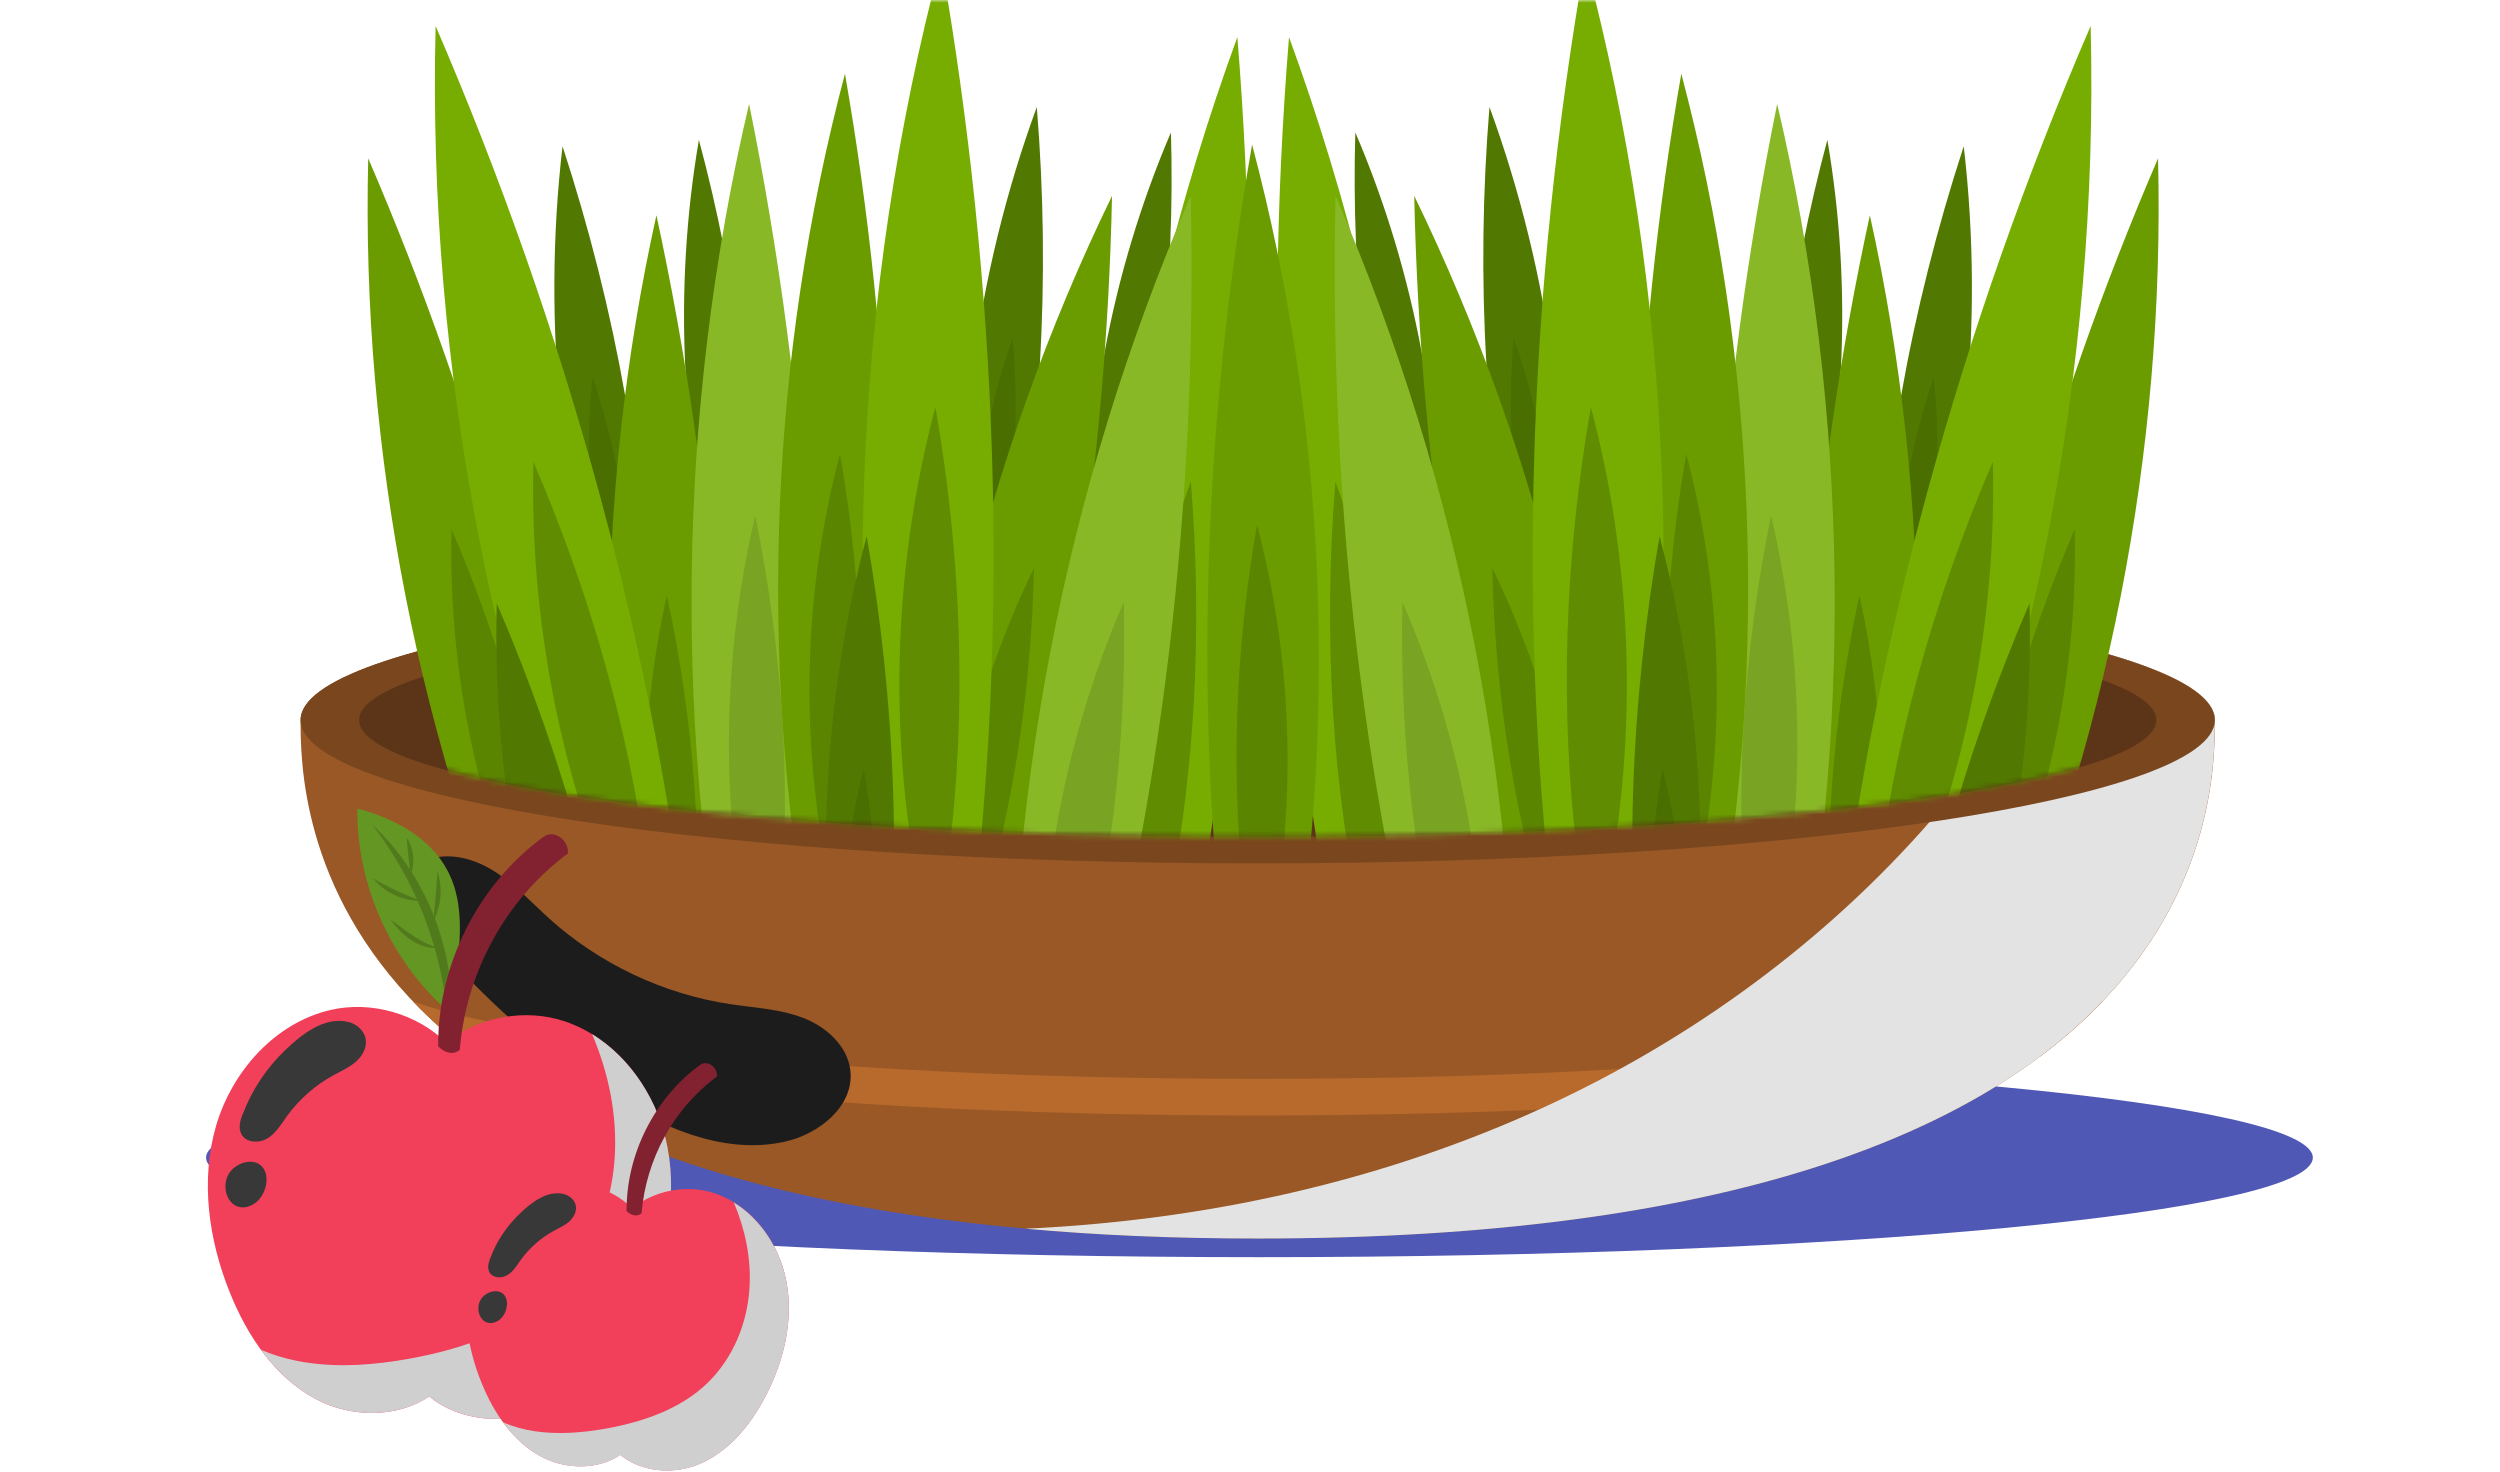 <svg width="462" height="272" viewBox="0 0 462 272" fill="none" xmlns="http://www.w3.org/2000/svg">
<mask id="mask0_87_5" style="mask-type:luminance" maskUnits="userSpaceOnUse" x="0" y="0" width="462" height="272">
<path d="M461.523 272L461.523 0L0.431 0L0.431 272H461.523Z" fill="white"/>
</mask>
<g mask="url(#mask0_87_5)">
<path d="M232.747 232.327C340.255 232.327 427.409 224.09 427.409 213.93C427.409 203.769 340.255 195.532 232.747 195.532C125.238 195.532 38.085 203.769 38.085 213.93C38.085 224.09 125.238 232.327 232.747 232.327Z" fill="#4F59B5"/>
<path d="M409.308 133.058C409.308 147.69 409.308 228.856 232.429 228.856C55.55 228.856 55.55 147.69 55.55 133.058C55.55 118.426 134.735 106.562 232.429 106.562C330.123 106.562 409.308 118.426 409.308 133.058Z" fill="#995825"/>
<path d="M76.305 185.052C79.616 188.522 83.472 191.971 87.941 195.305C94.768 196.848 103.479 198.368 114.57 199.797C146.076 203.903 187.926 206.149 232.429 206.149C276.932 206.149 318.782 203.88 350.288 199.797C361.38 198.345 370.067 196.825 376.917 195.305C381.431 191.948 385.31 188.454 388.667 184.961C371.02 191.426 317.784 199.366 232.452 199.366C147.12 199.366 94.043 191.472 76.328 185.074L76.305 185.052Z" fill="#B8692C"/>
<g style="mix-blend-mode:multiply">
<path d="M409.308 133.058C409.308 127.818 399.078 122.918 381.522 118.812C373.152 128.657 366.324 140.703 357.002 151.433C337.381 173.981 312.68 192.016 285.552 204.515C255.475 218.376 222.63 225.544 189.491 227.064C202.511 228.244 216.755 228.879 232.406 228.879C409.285 228.879 409.285 147.712 409.285 133.081L409.308 133.058Z" fill="#E3E3E3"/>
</g>
<path d="M232.429 159.554C330.116 159.554 409.308 147.691 409.308 133.058C409.308 118.425 330.116 106.562 232.429 106.562C134.742 106.562 55.55 118.425 55.55 133.058C55.55 147.691 134.742 159.554 232.429 159.554Z" fill="#7A461E"/>
<path d="M232.429 154.654C324.141 154.654 398.488 144.985 398.488 133.058C398.488 121.131 324.141 111.462 232.429 111.462C140.717 111.462 66.37 121.131 66.37 133.058C66.37 144.985 140.717 154.654 232.429 154.654Z" fill="#5C3417"/>
<mask id="mask1_87_5" style="mask-type:luminance" maskUnits="userSpaceOnUse" x="44" y="-36" width="377" height="191">
<path d="M398.488 133.058C398.488 144.99 324.135 154.654 232.429 154.654C140.723 154.654 66.37 144.99 66.37 133.058C66.37 121.126 -44.661 -35.446 232.429 -35.446C509.52 -35.446 398.488 121.148 398.488 133.058Z" fill="white"/>
</mask>
<g mask="url(#mask1_87_5)">
<path d="M114.117 125.277C103.615 93.79 100.122 59.99 103.955 27.029C113.754 57.018 119.719 89.231 120.128 120.785C117.179 123.326 117.678 123.689 114.117 125.277Z" fill="#517800"/>
<path d="M114.185 114.638C109.376 100.21 107.788 84.739 109.535 69.654C114.026 83.401 116.748 98.146 116.929 112.596C115.568 113.753 115.795 113.934 114.185 114.66V114.638Z" fill="#4A6E00"/>
<path d="M133.352 109.965C125.844 82.675 124.392 53.729 129.155 25.849C136.141 51.823 139.771 79.522 138.682 106.426C136.051 108.468 136.459 108.785 133.352 109.987V109.965Z" fill="#517800"/>
<path d="M133.896 100.913C130.448 88.414 129.79 75.166 131.968 62.395C135.166 74.304 136.822 86.985 136.323 99.28C135.121 100.21 135.302 100.369 133.873 100.913H133.896Z" fill="#4A6E00"/>
<path d="M99.192 187.683C77.416 138.003 66.71 83.514 68.048 29.274C88.44 76.641 102.957 128.181 108.31 179.471C103.887 184.054 104.749 184.553 99.192 187.683Z" fill="#6A9C00"/>
<path d="M97.717 170.352C87.737 147.599 82.837 122.646 83.45 97.806C92.795 119.492 99.441 143.085 101.891 166.586C99.872 168.696 100.258 168.923 97.717 170.352Z" fill="#5A8500"/>
<path d="M121.375 201.226C109.58 148.279 109.557 92.747 121.307 39.778C132.217 90.183 136.527 143.561 131.9 194.92C126.66 198.572 127.431 199.23 121.375 201.226Z" fill="#6A9C00"/>
<path d="M123.258 183.94C117.859 159.69 117.837 134.26 123.235 110.01C128.225 133.103 130.199 157.535 128.089 181.059C125.685 182.738 126.048 183.033 123.258 183.94Z" fill="#5A8500"/>
<path d="M117.088 190.927C91.502 132.559 78.913 68.519 80.501 4.797C104.477 60.444 121.534 121.012 127.817 181.263C122.623 186.662 123.621 187.229 117.088 190.904V190.927Z" fill="#76AD00"/>
<path d="M115.342 170.579C103.637 143.856 97.853 114.524 98.579 85.352C109.557 110.827 117.36 138.57 120.241 166.155C117.859 168.628 118.313 168.9 115.342 170.579Z" fill="#5F8C00"/>
<path d="M136.346 193.967C124.278 136.483 125.004 76.368 138.432 19.202C149.547 73.918 153.516 131.742 147.823 187.275C142.107 191.154 142.924 191.88 136.346 193.967Z" fill="#89B827"/>
<path d="M138.614 175.297C133.079 148.983 133.42 121.443 139.567 95.265C144.67 120.309 146.485 146.805 143.876 172.235C141.268 174.004 141.631 174.344 138.614 175.297Z" fill="#79A322"/>
<path d="M110.85 208.417C97.536 178.019 90.98 144.673 91.797 111.485C104.272 140.453 113.164 172.008 116.43 203.381C113.731 206.194 114.253 206.489 110.85 208.417Z" fill="#517800"/>
<path d="M109.943 197.801C103.841 183.872 100.847 168.605 101.21 153.406C106.926 166.677 110.986 181.127 112.484 195.487C111.236 196.78 111.485 196.916 109.92 197.778L109.943 197.801Z" fill="#4A6E00"/>
<path d="M178.694 117.7C175.791 84.648 180.214 50.939 191.6 19.77C194.164 51.211 192.508 83.945 185.589 114.729C182.119 116.521 182.527 116.974 178.694 117.7Z" fill="#517800"/>
<path d="M181.234 107.356C179.896 92.225 181.938 76.777 187.155 62.508C188.334 76.913 187.563 91.885 184.41 105.995C182.822 106.812 183.004 107.016 181.257 107.356H181.234Z" fill="#4A6E00"/>
<path d="M200.968 107.265C199.993 78.977 205.278 50.485 216.392 24.465C217.164 51.37 214.26 79.136 206.979 105.042C203.94 106.403 204.28 106.812 200.968 107.265Z" fill="#517800"/>
<path d="M203.577 98.577C203.123 85.624 205.55 72.58 210.631 60.648C210.971 72.966 209.656 85.692 206.321 97.556C204.938 98.191 205.074 98.373 203.577 98.577Z" fill="#4A6E00"/>
<path d="M149.706 174.934C140.043 121.557 142.266 66.07 156.148 13.622C165.016 64.436 167.194 117.927 160.503 169.059C155.127 172.507 155.853 173.188 149.728 174.934H149.706Z" fill="#6A9C00"/>
<path d="M152.291 157.739C147.868 133.285 148.889 107.878 155.24 83.877C159.3 107.152 160.298 131.651 157.236 155.062C154.787 156.628 155.104 156.945 152.291 157.762V157.739Z" fill="#5A8500"/>
<path d="M168.147 193.241C168.94 139.001 181.802 84.966 205.505 36.193C204.416 87.756 196.25 140.657 179.851 189.566C173.908 191.903 174.498 192.719 168.147 193.264V193.241Z" fill="#6A9C00"/>
<path d="M173.976 176.862C174.339 152.022 180.236 127.273 191.079 104.951C190.58 128.566 186.837 152.794 179.329 175.184C176.607 176.25 176.879 176.636 173.976 176.862Z" fill="#5A8500"/>
<path d="M166.355 182.239C155.013 119.515 157.599 54.319 173.908 -7.294C184.319 52.39 186.882 115.25 179.012 175.343C172.706 179.38 173.545 180.174 166.355 182.239Z" fill="#76AD00"/>
<path d="M169.394 162.027C164.2 133.307 165.379 103.454 172.865 75.234C177.628 102.569 178.807 131.357 175.201 158.873C172.32 160.734 172.706 161.096 169.394 162.027Z" fill="#5F8C00"/>
<path d="M203.826 194.92C198.246 131.425 206.798 66.727 228.664 6.862C233.586 67.249 230.388 130.086 217.073 189.203C210.427 192.651 211.198 193.513 203.826 194.92Z" fill="#76AD00"/>
<path d="M208.68 175.093C206.14 146.011 210.041 116.385 220.067 88.981C222.313 116.634 220.861 145.399 214.759 172.484C211.72 174.072 212.06 174.458 208.703 175.093H208.68Z" fill="#5F8C00"/>
<path d="M187.018 207.827C185.34 149.119 196.704 90.093 220.044 36.193C221.292 92.021 214.941 149.618 199.494 203.268C193.188 206.081 193.846 206.92 186.996 207.805L187.018 207.827Z" fill="#89B827"/>
<path d="M192.553 189.838C191.782 162.957 196.976 135.916 207.682 111.235C208.249 136.801 205.346 163.183 198.269 187.751C195.388 189.044 195.683 189.43 192.553 189.838Z" fill="#79A322"/>
<path d="M156.238 197.801C150.318 165.134 151.679 131.175 160.162 99.099C165.583 130.177 166.922 162.911 162.816 194.216C159.527 196.326 159.981 196.734 156.216 197.801H156.238Z" fill="#517800"/>
<path d="M157.826 187.275C155.127 172.326 155.739 156.764 159.618 142.087C162.09 156.333 162.703 171.305 160.843 185.642C159.346 186.594 159.55 186.798 157.826 187.298V187.275Z" fill="#4A6E00"/>
<path d="M352.737 125.277C363.24 93.79 366.733 59.99 362.899 27.029C353.1 57.018 347.135 89.231 346.727 120.785C349.675 123.326 349.176 123.689 352.737 125.277Z" fill="#517800"/>
<path d="M352.669 114.638C357.478 100.21 359.066 84.739 357.319 69.654C352.828 83.401 350.106 98.146 349.925 112.596C351.286 113.753 351.059 113.934 352.669 114.66V114.638Z" fill="#4A6E00"/>
<path d="M333.503 109.965C341.011 82.675 342.462 53.729 337.699 25.849C330.713 51.823 327.083 79.522 328.172 106.426C330.803 108.468 330.395 108.785 333.503 109.987V109.965Z" fill="#517800"/>
<path d="M332.958 100.913C336.406 88.414 337.064 75.166 334.886 62.395C331.688 74.304 330.032 86.985 330.531 99.28C331.733 100.21 331.552 100.369 332.981 100.913H332.958Z" fill="#4A6E00"/>
<path d="M367.663 187.683C389.438 138.003 400.144 83.514 398.806 29.274C378.414 76.641 363.897 128.181 358.544 179.471C362.967 184.054 362.105 184.553 367.663 187.683Z" fill="#6A9C00"/>
<path d="M369.137 170.352C379.117 147.599 384.017 122.646 383.404 97.806C374.059 119.492 367.413 143.085 364.963 166.586C366.982 168.696 366.597 168.923 369.137 170.352Z" fill="#5A8500"/>
<path d="M345.479 201.226C357.274 148.279 357.297 92.747 345.547 39.778C334.637 90.183 330.327 143.561 334.954 194.92C340.194 198.572 339.423 199.23 345.479 201.226Z" fill="#6A9C00"/>
<path d="M343.596 183.94C348.995 159.69 349.018 134.26 343.619 110.01C338.629 133.103 336.656 157.535 338.765 181.059C341.169 182.738 340.806 183.033 343.596 183.94Z" fill="#5A8500"/>
<path d="M349.766 190.927C375.352 132.559 387.941 68.519 386.353 4.797C362.378 60.444 345.32 121.012 339.037 181.263C344.231 186.662 343.233 187.229 349.766 190.904V190.927Z" fill="#76AD00"/>
<path d="M351.513 170.579C363.217 143.856 369.001 114.524 368.275 85.352C357.297 110.827 349.494 138.57 346.613 166.155C348.995 168.628 348.541 168.9 351.513 170.579Z" fill="#5F8C00"/>
<path d="M330.509 193.967C342.576 136.483 341.85 76.368 328.422 19.202C317.307 73.918 313.338 131.742 319.031 187.275C324.747 191.154 323.931 191.88 330.509 193.967Z" fill="#89B827"/>
<path d="M328.24 175.297C333.775 148.983 333.435 121.443 327.288 95.265C322.184 120.309 320.369 146.805 322.978 172.235C325.586 174.004 325.224 174.344 328.24 175.297Z" fill="#79A322"/>
<path d="M356.004 208.417C369.318 178.019 375.874 144.673 375.057 111.485C362.582 140.453 353.69 172.008 350.424 203.381C353.123 206.194 352.601 206.489 356.004 208.417Z" fill="#517800"/>
<path d="M356.911 197.801C363.013 183.872 366.007 168.605 365.644 153.406C359.928 166.677 355.868 181.127 354.371 195.487C355.618 196.78 355.369 196.916 356.934 197.778L356.911 197.801Z" fill="#4A6E00"/>
<path d="M288.16 117.7C291.064 84.648 286.64 50.939 275.254 19.77C272.691 51.211 274.346 83.945 281.265 114.729C284.735 116.521 284.327 116.974 288.16 117.7Z" fill="#517800"/>
<path d="M285.642 107.356C286.981 92.225 284.939 76.777 279.722 62.508C278.543 76.913 279.314 91.885 282.467 105.995C284.055 106.812 283.873 107.016 285.62 107.356H285.642Z" fill="#4A6E00"/>
<path d="M265.886 107.265C266.861 78.977 261.576 50.485 250.462 24.465C249.69 51.37 252.594 79.136 259.875 105.042C262.914 106.403 262.574 106.812 265.886 107.265Z" fill="#517800"/>
<path d="M263.277 98.577C263.731 85.624 261.304 72.58 256.223 60.648C255.883 72.966 257.198 85.692 260.533 97.556C261.916 98.191 261.78 98.373 263.277 98.577Z" fill="#4A6E00"/>
<path d="M317.148 174.934C326.811 121.557 324.588 66.07 310.707 13.622C301.838 64.436 299.66 117.927 306.352 169.059C311.727 172.507 311.001 173.188 317.126 174.934H317.148Z" fill="#6A9C00"/>
<path d="M314.563 157.739C318.986 133.285 317.965 107.878 311.614 83.877C307.554 107.152 306.556 131.651 309.618 155.062C312.068 156.628 311.75 156.945 314.563 157.762V157.739Z" fill="#5A8500"/>
<path d="M298.708 193.241C297.914 139.001 285.053 84.966 261.349 36.193C262.438 87.756 270.604 140.657 287.003 189.566C292.946 191.903 292.356 192.719 298.708 193.264V193.241Z" fill="#6A9C00"/>
<path d="M292.878 176.862C292.515 152.022 286.618 127.273 275.776 104.951C276.275 128.566 280.017 152.794 287.525 175.184C290.247 176.25 289.975 176.636 292.878 176.862Z" fill="#5A8500"/>
<path d="M300.499 182.239C311.841 119.515 309.255 54.319 292.946 -7.294C282.535 52.39 279.972 115.25 287.843 175.343C294.148 179.38 293.309 180.174 300.499 182.239Z" fill="#76AD00"/>
<path d="M297.46 162.027C302.654 133.307 301.475 103.454 293.99 75.234C289.226 102.569 288.047 131.357 291.653 158.873C294.534 160.734 294.148 161.096 297.46 162.027Z" fill="#5F8C00"/>
<path d="M263.051 194.92C268.63 131.425 260.079 66.727 238.213 6.862C233.291 67.249 236.489 130.086 249.804 189.203C256.45 192.651 255.679 193.513 263.051 194.92Z" fill="#76AD00"/>
<path d="M258.174 175.093C260.714 146.011 256.813 116.385 246.787 88.981C244.542 116.634 245.993 145.399 252.095 172.484C255.134 174.072 254.794 174.458 258.151 175.093H258.174Z" fill="#5F8C00"/>
<path d="M279.836 207.827C281.514 149.119 270.15 90.093 246.81 36.193C245.562 92.021 251.913 149.618 267.36 203.268C273.666 206.081 273.008 206.92 279.858 207.805L279.836 207.827Z" fill="#89B827"/>
<path d="M274.301 189.838C275.072 162.957 269.878 135.916 259.172 111.235C258.605 136.801 261.508 163.183 268.585 187.751C271.466 189.044 271.171 189.43 274.301 189.838Z" fill="#79A322"/>
<path d="M310.616 197.801C316.536 165.134 315.175 131.175 306.692 99.099C301.271 130.177 299.932 162.911 304.038 194.216C307.327 196.326 306.873 196.734 310.639 197.801H310.616Z" fill="#517800"/>
<path d="M309.028 187.275C311.727 172.326 311.115 156.764 307.236 142.087C304.764 156.333 304.151 171.305 306.011 185.642C307.508 186.594 307.304 186.798 309.028 187.298V187.275Z" fill="#4A6E00"/>
<path d="M237.827 188.023C247.49 134.646 245.267 79.159 231.386 26.711C222.517 77.525 220.339 131.016 227.031 182.148C232.406 185.596 231.68 186.277 237.805 188.023H237.827Z" fill="#6A9C00"/>
<path d="M235.242 170.828C239.665 146.374 238.644 120.967 232.293 96.966C228.233 120.241 227.235 144.741 230.297 168.151C232.747 169.717 232.429 170.034 235.242 170.851V170.828Z" fill="#5A8500"/>
</g>
<g style="mix-blend-mode:screen">
<path d="M111.848 201.68C121.693 208.1 133.374 213.476 144.852 211.026C151.316 209.665 157.894 204.402 157.146 197.823C156.624 193.286 152.7 189.747 148.435 188.114C144.171 186.458 139.498 186.254 134.985 185.573C122.577 183.713 110.76 178.11 101.46 169.717C98.375 166.926 95.562 163.841 92.115 161.505C88.689 159.168 84.448 157.648 80.388 158.488C65.599 161.573 81.544 175.569 86.331 180.56C93.997 188.545 102.549 195.646 111.826 201.68H111.848Z" fill="#1C1C1C"/>
</g>
</g>
<path d="M83.087 187.161C72.313 177.838 65.894 163.66 66.03 149.414C72.88 151.251 79.48 154.722 82.769 161.006C86.739 168.651 84.448 178.655 83.087 187.161Z" fill="#649623"/>
<path d="M68.706 152.295C79.753 162.503 85.332 178.587 82.974 193.445C82.86 178.564 77.825 164.046 68.706 152.295Z" fill="#517A1D"/>
<path d="M75.171 154.813C76.464 156.786 76.758 159.418 75.919 161.618C75.556 159.259 75.329 157.195 75.171 154.813Z" fill="#517A1D"/>
<path d="M68.888 162.276C71.814 164 74.626 165.316 77.802 166.473C74.422 166.541 70.997 164.908 68.888 162.276Z" fill="#517A1D"/>
<path d="M80.819 160.983C81.839 163.955 81.567 167.403 80.093 170.193C80.41 167.04 80.66 164.136 80.819 160.983Z" fill="#517A1D"/>
<path d="M72.154 169.944C75.103 171.917 77.552 174.276 81.068 175.161C77.371 175.524 74.195 172.734 72.154 169.944Z" fill="#517A1D"/>
<path d="M123.371 212.115C121.42 201.771 114.344 192.107 104.386 188.749C97.037 186.277 88.372 187.91 82.497 192.719C77.121 187.366 68.638 184.893 61.085 186.64C50.832 189.022 42.871 197.96 39.922 208.077C36.996 218.194 38.561 229.197 42.508 238.951C45.729 246.914 50.787 254.513 58.363 258.551C64.85 261.999 73.379 262.09 79.322 258.052C84.834 262.634 93.339 263.383 100.122 260.57C108.038 257.303 113.822 250.203 117.791 242.603C122.668 233.28 125.299 222.459 123.348 212.115H123.371Z" fill="#F23F5A"/>
<path d="M80.977 193.354C80.864 178.337 88.349 163.456 100.484 154.609C101.414 153.928 102.617 154.087 103.547 154.745C104.477 155.403 105.044 156.56 104.953 157.716C93.453 166.223 86.126 179.721 84.97 193.99C83.767 195.101 82.089 194.511 80.955 193.354H80.977Z" fill="#822231"/>
<g style="mix-blend-mode:multiply">
<path d="M109.421 191.109C112.484 198.3 114.094 206.126 113.595 213.93C113.005 223.253 109.217 232.486 102.503 238.996C95.358 245.893 85.537 249.295 75.76 251.065C69.387 252.222 62.854 252.766 56.458 251.768C53.645 251.337 50.878 250.566 48.246 249.454C50.968 253.197 54.303 256.396 58.386 258.551C64.873 261.999 73.401 262.09 79.344 258.052C84.856 262.634 93.362 263.383 100.144 260.57C108.06 257.303 113.844 250.203 117.814 242.603C122.691 233.28 125.322 222.459 123.371 212.115C121.761 203.608 116.703 195.578 109.421 191.109Z" fill="#CFCFCF"/>
</g>
<g style="mix-blend-mode:screen">
<path d="M44.821 205.899C44.368 207.101 44.005 208.485 44.617 209.597C45.456 211.185 47.838 211.321 49.403 210.391C50.946 209.461 51.921 207.827 52.964 206.353C55.255 203.177 58.249 200.523 61.697 198.663C63.081 197.914 64.532 197.279 65.735 196.235C66.914 195.215 67.822 193.672 67.595 192.107C67.368 190.473 65.894 189.203 64.306 188.84C59.883 187.819 55.709 191.199 52.76 194.012C49.29 197.324 46.545 201.408 44.867 205.899H44.821Z" fill="#383838"/>
</g>
<g style="mix-blend-mode:screen">
<path d="M46.25 222.822C47.657 222.278 48.632 220.939 49.04 219.488C49.312 218.557 49.358 217.537 49.04 216.629C47.883 213.408 43.46 214.633 42.167 217.106C40.67 219.987 42.621 224.274 46.25 222.845V222.822Z" fill="#383838"/>
</g>
<path d="M145.328 236.819C143.967 229.605 139.045 222.868 132.104 220.531C127 218.807 120.944 219.941 116.839 223.299C113.096 219.556 107.176 217.831 101.913 219.079C94.768 220.735 89.211 226.974 87.17 234.006C85.128 241.038 86.217 248.728 88.984 255.534C91.23 261.069 94.746 266.377 100.031 269.19C104.545 271.595 110.51 271.663 114.638 268.85C118.472 272.048 124.415 272.548 129.133 270.597C134.644 268.305 138.682 263.383 141.449 258.075C144.852 251.564 146.689 244.033 145.328 236.819Z" fill="#F23F5A"/>
<path d="M115.795 223.775C115.727 213.317 120.944 202.95 129.382 196.78C130.017 196.303 130.879 196.417 131.514 196.871C132.172 197.324 132.558 198.141 132.49 198.935C124.46 204.856 119.379 214.27 118.562 224.206C117.723 224.977 116.566 224.569 115.75 223.775H115.795Z" fill="#822231"/>
<g style="mix-blend-mode:multiply">
<path d="M135.597 222.187C137.729 227.2 138.863 232.667 138.5 238.089C138.092 244.6 135.438 251.02 130.766 255.556C125.798 260.366 118.948 262.725 112.143 263.973C107.697 264.767 103.138 265.152 98.692 264.472C96.742 264.177 94.814 263.632 92.977 262.861C94.882 265.47 97.195 267.693 100.031 269.213C104.545 271.617 110.51 271.685 114.638 268.873C118.472 272.071 124.415 272.57 129.133 270.619C134.667 268.328 138.682 263.405 141.449 258.097C144.852 251.587 146.689 244.055 145.328 236.841C144.216 230.921 140.678 225.318 135.597 222.21V222.187Z" fill="#CFCFCF"/>
</g>
<g style="mix-blend-mode:screen">
<path d="M90.595 232.509C90.277 233.348 90.028 234.301 90.436 235.095C91.026 236.206 92.682 236.297 93.77 235.639C94.859 234.981 95.517 233.847 96.243 232.826C97.831 230.626 99.94 228.766 102.322 227.473C103.274 226.951 104.295 226.497 105.134 225.794C105.951 225.068 106.586 224.002 106.427 222.913C106.268 221.779 105.248 220.894 104.136 220.644C101.051 219.941 98.148 222.278 96.084 224.251C93.657 226.565 91.752 229.401 90.595 232.531V232.509Z" fill="#383838"/>
</g>
<g style="mix-blend-mode:screen">
<path d="M91.593 244.305C92.568 243.919 93.249 242.989 93.544 241.968C93.725 241.31 93.77 240.607 93.544 239.972C92.727 237.726 89.642 238.565 88.757 240.312C87.714 242.331 89.075 245.303 91.615 244.305H91.593Z" fill="#383838"/>
</g>
</svg>

